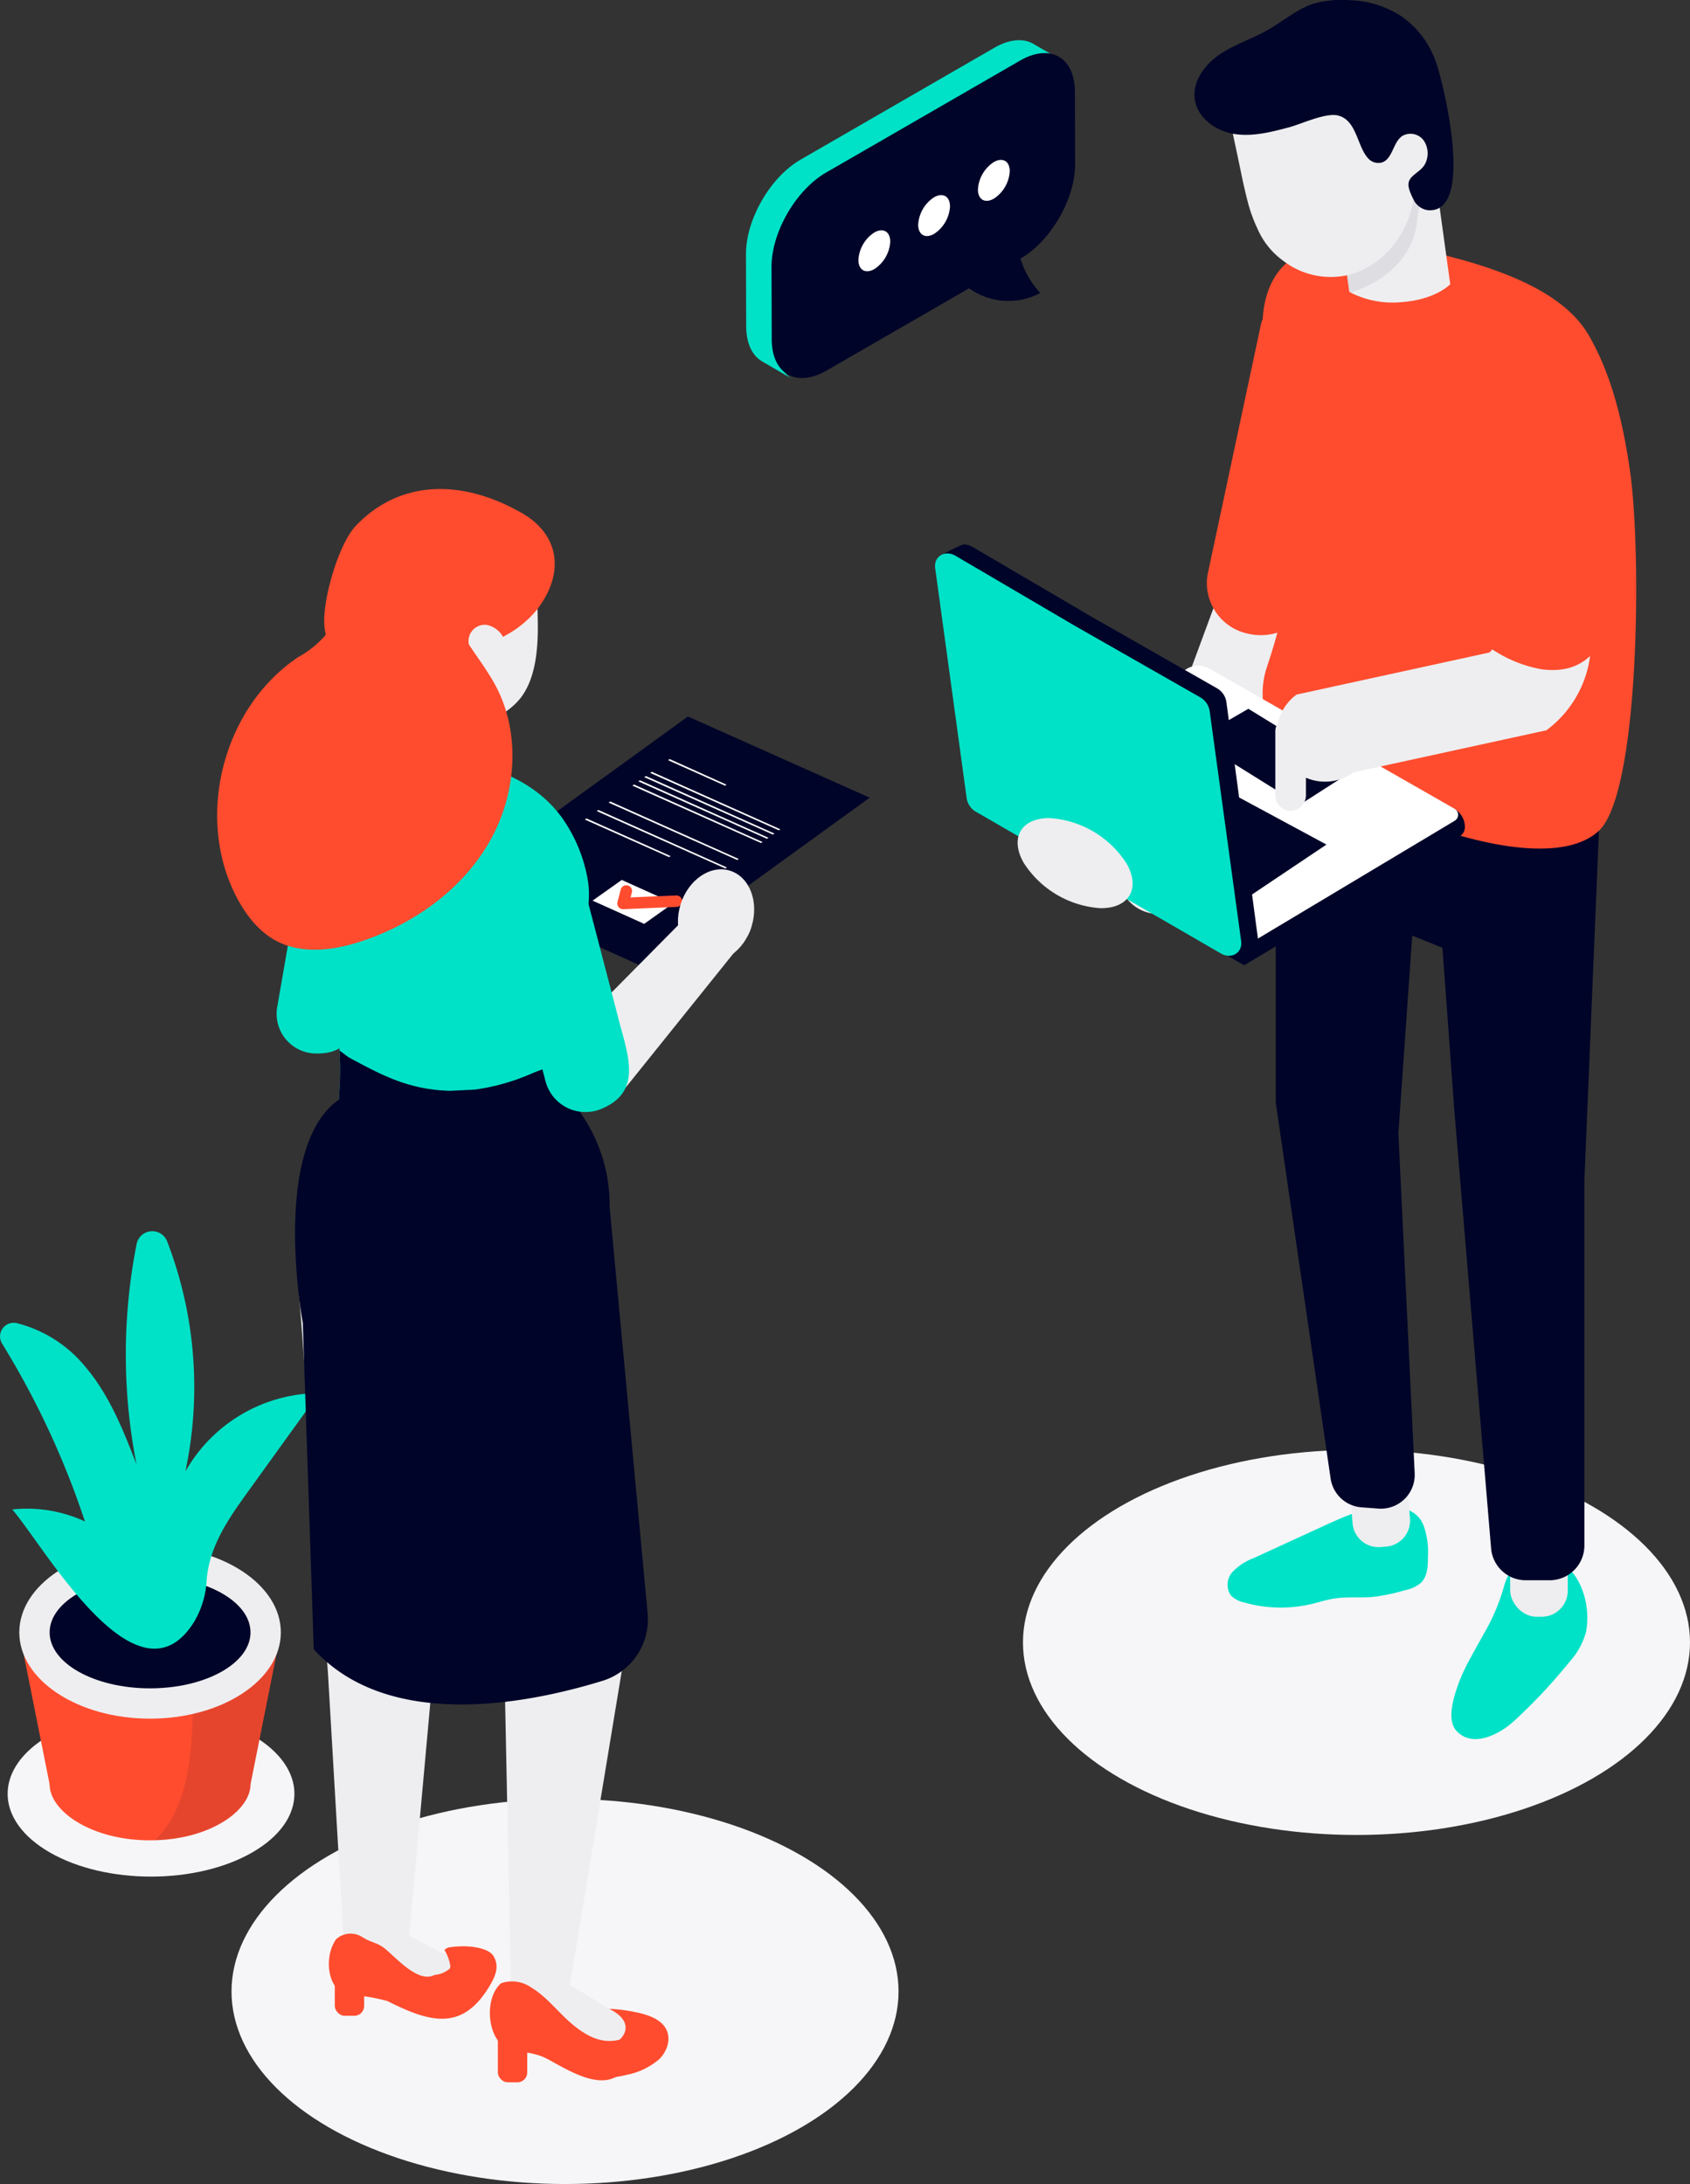 <svg xmlns="http://www.w3.org/2000/svg" width="283.756" height="366.73" viewBox="0 0 283.756 366.73">
  <rect x="0" y="0" width="283.756" height="366.73" fill="#333333" stroke="none"/>
  <defs>
    <style>
      .cls-1 {
        fill: #f6f6f8;
      }

      .cls-2 {
        fill: #ff4c2e;
      }

      .cls-12, .cls-3 {
        opacity: 0.1;
      }

      .cls-10, .cls-11, .cls-12, .cls-3 {
        mix-blend-mode: multiply;
        isolation: isolate;
      }

      .cls-12, .cls-4 {
        fill: #000428;
      }

      .cls-5 {
        fill: #eeeef0;
      }

      .cls-6 {
        fill: #00e2c7;
      }

      .cls-7 {
        fill: #fff;
      }

      .cls-8 {
        fill: #3772ce;
      }

      .cls-9 {
        fill: #ff8358;
      }

      .cls-11 {
        opacity: 0.71;
      }
    </style>
  </defs>
  <g id="Groupe_14298" data-name="Groupe 14298" transform="translate(-1215.417 436)">
    <g id="Groupe_13650" data-name="Groupe 13650">
      <path id="Tracé_21378" data-name="Tracé 21378" class="cls-1" d="M1257.8-144.621c-9.4-5.428-24.648-5.428-34.05,0s-9.4,14.23,0,19.659,24.647,5.429,34.05,0S1267.2-139.192,1257.8-144.621Z"/>
      <g id="Groupe_13649" data-name="Groupe 13649">
        <g id="Groupe_13576" data-name="Groupe 13576">
          <g id="Groupe_13575" data-name="Groupe 13575">
            <g id="Groupe_13574" data-name="Groupe 13574">
              <g id="Groupe_13573" data-name="Groupe 13573">
                <g id="Groupe_13572" data-name="Groupe 13572">
                  <g id="Groupe_13571" data-name="Groupe 13571">
                    <g id="Groupe_13570" data-name="Groupe 13570">
                      <g id="Groupe_13569" data-name="Groupe 13569">
                        <g id="Groupe_13568" data-name="Groupe 13568">
                          <g id="Groupe_13567" data-name="Groupe 13567">
                            <g id="Groupe_13566" data-name="Groupe 13566">
                              <g id="Groupe_13565" data-name="Groupe 13565">
                                <g id="Groupe_13564" data-name="Groupe 13564">
                                  <g id="Groupe_13563" data-name="Groupe 13563">
                                    <path id="Tracé_21379" data-name="Tracé 21379" class="cls-2" d="M1262.569-161.895l-5.091,25.519H1223.75l-5.091-25.519Z"/>
                                  </g>
                                </g>
                              </g>
                            </g>
                          </g>
                        </g>
                      </g>
                    </g>
                  </g>
                </g>
              </g>
            </g>
          </g>
        </g>
        <g id="Groupe_13590" data-name="Groupe 13590">
          <g id="Groupe_13589" data-name="Groupe 13589">
            <g id="Groupe_13588" data-name="Groupe 13588">
              <g id="Groupe_13587" data-name="Groupe 13587">
                <g id="Groupe_13586" data-name="Groupe 13586">
                  <g id="Groupe_13585" data-name="Groupe 13585">
                    <g id="Groupe_13584" data-name="Groupe 13584">
                      <g id="Groupe_13583" data-name="Groupe 13583">
                        <g id="Groupe_13582" data-name="Groupe 13582">
                          <g id="Groupe_13581" data-name="Groupe 13581">
                            <g id="Groupe_13580" data-name="Groupe 13580">
                              <g id="Groupe_13579" data-name="Groupe 13579">
                                <g id="Groupe_13578" data-name="Groupe 13578">
                                  <g id="Groupe_13577" data-name="Groupe 13577">
                                    <path id="Tracé_21380" data-name="Tracé 21380" class="cls-2" d="M1257.478-136.376c0,4.315-6.535,9.114-16.03,9.381-.274.006-.554.013-.834.013-9.941,0-16.864-4.952-16.864-9.394s6.923-9.4,16.864-9.4a26.935,26.935,0,0,1,7.019.9C1253.666-143.255,1257.478-139.672,1257.478-136.376Z"/>
                                  </g>
                                </g>
                              </g>
                            </g>
                          </g>
                        </g>
                      </g>
                    </g>
                  </g>
                </g>
              </g>
            </g>
          </g>
        </g>
        <g id="Groupe_13604" data-name="Groupe 13604" class="cls-3">
          <g id="Groupe_13603" data-name="Groupe 13603">
            <g id="Groupe_13602" data-name="Groupe 13602">
              <g id="Groupe_13601" data-name="Groupe 13601">
                <g id="Groupe_13600" data-name="Groupe 13600">
                  <g id="Groupe_13599" data-name="Groupe 13599">
                    <g id="Groupe_13598" data-name="Groupe 13598">
                      <g id="Groupe_13597" data-name="Groupe 13597">
                        <g id="Groupe_13596" data-name="Groupe 13596">
                          <g id="Groupe_13595" data-name="Groupe 13595">
                            <g id="Groupe_13594" data-name="Groupe 13594">
                              <g id="Groupe_13593" data-name="Groupe 13593">
                                <g id="Groupe_13592" data-name="Groupe 13592">
                                  <g id="Groupe_13591" data-name="Groupe 13591">
                                    <path id="Tracé_21381" data-name="Tracé 21381" class="cls-4" d="M1262.569-161.9l-5.091,25.519c0,4.315-6.535,9.114-16.03,9.381a16.526,16.526,0,0,0,2.965-3.946,23.563,23.563,0,0,0,2.056-5.435,44.882,44.882,0,0,0,1.164-8.5c.083-1.457.134-2.914.172-4.359q.181-6.328.369-12.658Z"/>
                                  </g>
                                </g>
                              </g>
                            </g>
                          </g>
                        </g>
                      </g>
                    </g>
                  </g>
                </g>
              </g>
            </g>
          </g>
        </g>
        <g id="Groupe_13618" data-name="Groupe 13618">
          <g id="Groupe_13617" data-name="Groupe 13617">
            <g id="Groupe_13616" data-name="Groupe 13616">
              <g id="Groupe_13615" data-name="Groupe 13615">
                <g id="Groupe_13614" data-name="Groupe 13614">
                  <g id="Groupe_13613" data-name="Groupe 13613">
                    <g id="Groupe_13612" data-name="Groupe 13612">
                      <g id="Groupe_13611" data-name="Groupe 13611">
                        <g id="Groupe_13610" data-name="Groupe 13610">
                          <g id="Groupe_13609" data-name="Groupe 13609">
                            <g id="Groupe_13608" data-name="Groupe 13608">
                              <g id="Groupe_13607" data-name="Groupe 13607">
                                <g id="Groupe_13606" data-name="Groupe 13606">
                                  <g id="Groupe_13605" data-name="Groupe 13605">
                                    <ellipse id="Ellipse_630" data-name="Ellipse 630" class="cls-5" cx="21.956" cy="14.487" rx="21.956" ry="14.487" transform="translate(1218.658 -176.384)"/>
                                  </g>
                                </g>
                              </g>
                            </g>
                          </g>
                        </g>
                      </g>
                    </g>
                  </g>
                </g>
              </g>
            </g>
          </g>
        </g>
        <g id="Groupe_13632" data-name="Groupe 13632">
          <g id="Groupe_13631" data-name="Groupe 13631">
            <g id="Groupe_13630" data-name="Groupe 13630">
              <g id="Groupe_13629" data-name="Groupe 13629">
                <g id="Groupe_13628" data-name="Groupe 13628">
                  <g id="Groupe_13627" data-name="Groupe 13627">
                    <g id="Groupe_13626" data-name="Groupe 13626">
                      <g id="Groupe_13625" data-name="Groupe 13625">
                        <g id="Groupe_13624" data-name="Groupe 13624">
                          <g id="Groupe_13623" data-name="Groupe 13623">
                            <g id="Groupe_13622" data-name="Groupe 13622">
                              <g id="Groupe_13621" data-name="Groupe 13621">
                                <g id="Groupe_13620" data-name="Groupe 13620">
                                  <g id="Groupe_13619" data-name="Groupe 13619">
                                    <ellipse id="Ellipse_631" data-name="Ellipse 631" class="cls-4" cx="16.864" cy="9.396" rx="16.864" ry="9.396" transform="translate(1223.75 -171.293)"/>
                                  </g>
                                </g>
                              </g>
                            </g>
                          </g>
                        </g>
                      </g>
                    </g>
                  </g>
                </g>
              </g>
            </g>
          </g>
        </g>
        <g id="Groupe_13648" data-name="Groupe 13648">
          <g id="Groupe_13647" data-name="Groupe 13647">
            <g id="Groupe_13646" data-name="Groupe 13646">
              <g id="Groupe_13645" data-name="Groupe 13645">
                <g id="Groupe_13644" data-name="Groupe 13644">
                  <g id="Groupe_13643" data-name="Groupe 13643">
                    <g id="Groupe_13642" data-name="Groupe 13642">
                      <g id="Groupe_13641" data-name="Groupe 13641">
                        <g id="Groupe_13640" data-name="Groupe 13640">
                          <g id="Groupe_13639" data-name="Groupe 13639">
                            <g id="Groupe_13638" data-name="Groupe 13638">
                              <g id="Groupe_13637" data-name="Groupe 13637">
                                <g id="Groupe_13636" data-name="Groupe 13636">
                                  <g id="Groupe_13635" data-name="Groupe 13635">
                                    <g id="Groupe_13634" data-name="Groupe 13634">
                                      <g id="Groupe_13633" data-name="Groupe 13633">
                                        <path id="Tracé_21382" data-name="Tracé 21382" class="cls-6" d="M1246.542-188.914a68.048,68.048,0,0,0-3.047-38.607,2.68,2.68,0,0,0-5.138.409,95.693,95.693,0,0,0-.014,37.038c-2.232-5.823-4.6-11.736-8.648-16.484a21.727,21.727,0,0,0-11.463-7.267,2.293,2.293,0,0,0-2.464,3.441,142.076,142.076,0,0,1,13.91,29.861,23.022,23.022,0,0,0-12.2-2.014c5.447,6.3,20.956,33.99,30.472,18.966a15.161,15.161,0,0,0,2.161-7.039c.432-5.835,3.777-10.521,7.05-15.064l11.816-16.4A25.926,25.926,0,0,0,1246.542-188.914Z"/>
                                      </g>
                                    </g>
                                  </g>
                                </g>
                              </g>
                            </g>
                          </g>
                        </g>
                      </g>
                    </g>
                  </g>
                </g>
              </g>
            </g>
          </g>
        </g>
      </g>
    </g>
    <g id="Groupe_13659" data-name="Groupe 13659">
      <g id="Groupe_13658" data-name="Groupe 13658">
        <g id="Groupe_13657" data-name="Groupe 13657">
          <g id="Groupe_13656" data-name="Groupe 13656">
            <g id="Groupe_13655" data-name="Groupe 13655">
              <g id="Groupe_13654" data-name="Groupe 13654">
                <g id="Groupe_13653" data-name="Groupe 13653">
                  <g id="Groupe_13652" data-name="Groupe 13652">
                    <g id="Groupe_13651" data-name="Groupe 13651">
                      <ellipse id="Ellipse_632" data-name="Ellipse 632" class="cls-1" cx="55.998" cy="32.332" rx="55.998" ry="32.332" transform="translate(1254.29 -133.934)"/>
                    </g>
                  </g>
                </g>
              </g>
            </g>
          </g>
        </g>
      </g>
    </g>
    <g id="Groupe_13668" data-name="Groupe 13668">
      <g id="Groupe_13667" data-name="Groupe 13667">
        <g id="Groupe_13666" data-name="Groupe 13666">
          <g id="Groupe_13665" data-name="Groupe 13665">
            <g id="Groupe_13664" data-name="Groupe 13664">
              <g id="Groupe_13663" data-name="Groupe 13663">
                <g id="Groupe_13662" data-name="Groupe 13662">
                  <g id="Groupe_13661" data-name="Groupe 13661">
                    <g id="Groupe_13660" data-name="Groupe 13660">
                      <ellipse id="Ellipse_633" data-name="Ellipse 633" class="cls-1" cx="55.998" cy="32.332" rx="55.998" ry="32.332" transform="translate(1387.177 -192.545)"/>
                    </g>
                  </g>
                </g>
              </g>
            </g>
          </g>
        </g>
      </g>
    </g>
    <g id="Groupe_14034" data-name="Groupe 14034">
      <g id="Groupe_13670" data-name="Groupe 13670">
        <path id="Tracé_21383" data-name="Tracé 21383" class="cls-4" d="M1322.684-273.991l38.754-28.066-30.509-13.631-38.678,28.01Z"/>
        <g id="Groupe_13669" data-name="Groupe 13669">
          <path id="Tracé_21384" data-name="Tracé 21384" class="cls-7" d="M1337.4-304.243l-9.535-4.294-.288.179,9.579,4.29Z"/>
          <path id="Tracé_21385" data-name="Tracé 21385" class="cls-7" d="M1346.44-296.749l-21.571-9.652-.288.179,21.615,9.648Z"/>
          <path id="Tracé_21386" data-name="Tracé 21386" class="cls-7" d="M1345.442-296.037l-21.571-9.652-.288.179,21.615,9.648Z"/>
          <path id="Tracé_21387" data-name="Tracé 21387" class="cls-7" d="M1344.444-295.325l-21.57-9.652-.288.179,21.615,9.648Z"/>
          <path id="Tracé_21388" data-name="Tracé 21388" class="cls-7" d="M1343.447-294.613l-21.571-9.652-.288.179,21.615,9.648Z"/>
          <path id="Tracé_21389" data-name="Tracé 21389" class="cls-7" d="M1339.456-291.764l-21.57-9.652-.288.179,21.615,9.648Z"/>
          <path id="Tracé_21390" data-name="Tracé 21390" class="cls-7" d="M1337.461-290.339l-21.571-9.652-.288.179,21.615,9.648Z"/>
          <path id="Tracé_21391" data-name="Tracé 21391" class="cls-7" d="M1328.011-292.249l-14.115-6.318-.288.179,14.16,6.314Z"/>
        </g>
        <path id="Tracé_21392" data-name="Tracé 21392" class="cls-7" d="M1323.58-280.869l4.881-3.476-8.648-3.9-4.9,3.478Z"/>
        <path id="Tracé_21393" data-name="Tracé 21393" class="cls-2" d="M1320.029-283.332a.968.968,0,0,1-.751-.359.961.961,0,0,1-.182-.849l.546-2.091a.968.968,0,0,1,1.177-.69.965.965,0,0,1,.689,1.178l-.216.829,7.668-.324a.97.97,0,0,1,1,.923.964.964,0,0,1-.923,1l-8.971.378Z"/>
      </g>
      <g id="Groupe_13686" data-name="Groupe 13686">
        <g id="Groupe_13685" data-name="Groupe 13685">
          <g id="Groupe_13684" data-name="Groupe 13684">
            <g id="Groupe_13683" data-name="Groupe 13683">
              <g id="Groupe_13682" data-name="Groupe 13682">
                <g id="Groupe_13681" data-name="Groupe 13681">
                  <g id="Groupe_13680" data-name="Groupe 13680">
                    <g id="Groupe_13679" data-name="Groupe 13679">
                      <g id="Groupe_13678" data-name="Groupe 13678">
                        <g id="Groupe_13677" data-name="Groupe 13677">
                          <g id="Groupe_13676" data-name="Groupe 13676">
                            <g id="Groupe_13675" data-name="Groupe 13675">
                              <g id="Groupe_13674" data-name="Groupe 13674">
                                <g id="Groupe_13673" data-name="Groupe 13673">
                                  <g id="Groupe_13672" data-name="Groupe 13672">
                                    <g id="Groupe_13671" data-name="Groupe 13671">
                                      <path id="Tracé_21394" data-name="Tracé 21394" class="cls-6" d="M1267.992-259.123l-.1-.006a6.664,6.664,0,0,1-5.916-7.852l5.87-33.839a6.957,6.957,0,0,1,8.051-5.662,6.95,6.95,0,0,1,5.666,8.04L1279.25-285.1l-2.275,13.142h0C1275.778-265.717,1275.875-258.65,1267.992-259.123Z"/>
                                    </g>
                                  </g>
                                </g>
                              </g>
                            </g>
                          </g>
                        </g>
                      </g>
                    </g>
                  </g>
                </g>
              </g>
            </g>
          </g>
        </g>
      </g>
      <g id="Groupe_13700" data-name="Groupe 13700">
        <g id="Groupe_13699" data-name="Groupe 13699">
          <g id="Groupe_13698" data-name="Groupe 13698">
            <g id="Groupe_13697" data-name="Groupe 13697">
              <g id="Groupe_13696" data-name="Groupe 13696">
                <g id="Groupe_13695" data-name="Groupe 13695">
                  <g id="Groupe_13694" data-name="Groupe 13694">
                    <g id="Groupe_13693" data-name="Groupe 13693">
                      <g id="Groupe_13692" data-name="Groupe 13692">
                        <g id="Groupe_13691" data-name="Groupe 13691">
                          <g id="Groupe_13690" data-name="Groupe 13690">
                            <g id="Groupe_13689" data-name="Groupe 13689">
                              <g id="Groupe_13688" data-name="Groupe 13688">
                                <g id="Groupe_13687" data-name="Groupe 13687">
                                  <path id="Tracé_21395" data-name="Tracé 21395" class="cls-5" d="M1270.483-155.054l-4.866-63.874,1.255-14.454,29.858,4.506,17.28-7.716,6.019,79.886s-8.484,51.331-8.559,51.9a38.519,38.519,0,0,0-.651,7.756c-4.251.222-6.982-1.117-10.163-3.517a8.091,8.091,0,0,1,.488-2.808c.011.085.028.125.036-.074l-.99-48.641-9.095-55.784-1.338,24.385-1.628,28.311-4.165,46.053c-3.173-.031-7.625-.108-10.794-.27-.126-.067-.254-.131-.38-.2a6.346,6.346,0,0,1,.3-.835Z"/>
                                </g>
                              </g>
                            </g>
                          </g>
                        </g>
                      </g>
                    </g>
                  </g>
                </g>
              </g>
            </g>
          </g>
        </g>
      </g>
      <g id="Groupe_13758" data-name="Groupe 13758">
        <g id="Groupe_13714" data-name="Groupe 13714">
          <g id="Groupe_13713" data-name="Groupe 13713">
            <g id="Groupe_13712" data-name="Groupe 13712">
              <g id="Groupe_13711" data-name="Groupe 13711">
                <g id="Groupe_13710" data-name="Groupe 13710">
                  <g id="Groupe_13709" data-name="Groupe 13709">
                    <g id="Groupe_13708" data-name="Groupe 13708">
                      <g id="Groupe_13707" data-name="Groupe 13707">
                        <g id="Groupe_13706" data-name="Groupe 13706">
                          <g id="Groupe_13705" data-name="Groupe 13705">
                            <g id="Groupe_13704" data-name="Groupe 13704">
                              <g id="Groupe_13703" data-name="Groupe 13703">
                                <g id="Groupe_13702" data-name="Groupe 13702">
                                  <g id="Groupe_13701" data-name="Groupe 13701">
                                    <path id="Tracé_21396" data-name="Tracé 21396" class="cls-2" d="M1310.444-91.83c4.23,2.992,3.82,5.794,10.166,4.23a11.776,11.776,0,0,0,5.494-2.631c1.426-1.4,2.068-3.6,1.041-5.256-.905-1.462-2.8-2.15-4.6-2.553a28.289,28.289,0,0,0-9.109-.526,7.769,7.769,0,0,0-4.092,1.342C1307.092-95.406,1308.545-93.172,1310.444-91.83Z"/>
                                  </g>
                                </g>
                              </g>
                            </g>
                          </g>
                        </g>
                      </g>
                    </g>
                  </g>
                </g>
              </g>
            </g>
          </g>
        </g>
        <g id="Groupe_13729" data-name="Groupe 13729">
          <g id="Groupe_13728" data-name="Groupe 13728">
            <g id="Groupe_13727" data-name="Groupe 13727">
              <g id="Groupe_13726" data-name="Groupe 13726">
                <g id="Groupe_13725" data-name="Groupe 13725">
                  <g id="Groupe_13724" data-name="Groupe 13724">
                    <g id="Groupe_13723" data-name="Groupe 13723">
                      <g id="Groupe_13722" data-name="Groupe 13722">
                        <g id="Groupe_13721" data-name="Groupe 13721">
                          <g id="Groupe_13720" data-name="Groupe 13720">
                            <g id="Groupe_13719" data-name="Groupe 13719">
                              <g id="Groupe_13718" data-name="Groupe 13718">
                                <g id="Groupe_13717" data-name="Groupe 13717">
                                  <g id="Groupe_13716" data-name="Groupe 13716">
                                    <g id="Groupe_13715" data-name="Groupe 13715">
                                      <path id="Tracé_21397" data-name="Tracé 21397" class="cls-5" d="M1308.4-103.626a11.151,11.151,0,0,1,2.858,2.053c3.186,2.654,6.423,5.369,8.667,8.855-.663,1.962-2.812,3.387-5.165,4.091a35.191,35.191,0,0,1-4.024-1.423,21.938,21.938,0,0,1-8.884-7.366c-.268-.387-.527-.91-.261-1.3l3.543-3.43c3.55-3.435,8.8,1.469,12.377,3.336,1.353.706,2.89,1.687,2.942,3.213.048,1.426-1.267,2.513-2.557,3.124a12.219,12.219,0,0,1-4.033,1.118Z"/>
                                    </g>
                                  </g>
                                </g>
                              </g>
                            </g>
                          </g>
                        </g>
                      </g>
                    </g>
                  </g>
                </g>
              </g>
            </g>
          </g>
        </g>
        <g id="Groupe_13743" data-name="Groupe 13743">
          <g id="Groupe_13742" data-name="Groupe 13742">
            <g id="Groupe_13741" data-name="Groupe 13741">
              <g id="Groupe_13740" data-name="Groupe 13740">
                <g id="Groupe_13739" data-name="Groupe 13739">
                  <g id="Groupe_13738" data-name="Groupe 13738">
                    <g id="Groupe_13737" data-name="Groupe 13737">
                      <g id="Groupe_13736" data-name="Groupe 13736">
                        <g id="Groupe_13735" data-name="Groupe 13735">
                          <g id="Groupe_13734" data-name="Groupe 13734">
                            <g id="Groupe_13733" data-name="Groupe 13733">
                              <g id="Groupe_13732" data-name="Groupe 13732">
                                <g id="Groupe_13731" data-name="Groupe 13731">
                                  <g id="Groupe_13730" data-name="Groupe 13730">
                                    <rect id="Rectangle_1489" data-name="Rectangle 1489" class="cls-2" width="4.931" height="11.821" rx="1.645" transform="translate(1299.009 -98.17)"/>
                                  </g>
                                </g>
                              </g>
                            </g>
                          </g>
                        </g>
                      </g>
                    </g>
                  </g>
                </g>
              </g>
            </g>
          </g>
        </g>
        <g id="Groupe_13757" data-name="Groupe 13757">
          <g id="Groupe_13756" data-name="Groupe 13756">
            <g id="Groupe_13755" data-name="Groupe 13755">
              <g id="Groupe_13754" data-name="Groupe 13754">
                <g id="Groupe_13753" data-name="Groupe 13753">
                  <g id="Groupe_13752" data-name="Groupe 13752">
                    <g id="Groupe_13751" data-name="Groupe 13751">
                      <g id="Groupe_13750" data-name="Groupe 13750">
                        <g id="Groupe_13749" data-name="Groupe 13749">
                          <g id="Groupe_13748" data-name="Groupe 13748">
                            <g id="Groupe_13747" data-name="Groupe 13747">
                              <g id="Groupe_13746" data-name="Groupe 13746">
                                <g id="Groupe_13745" data-name="Groupe 13745">
                                  <g id="Groupe_13744" data-name="Groupe 13744">
                                    <path id="Tracé_21398" data-name="Tracé 21398" class="cls-2" d="M1299.535-102.975a5.628,5.628,0,0,1,5.14.745c2.486,1.5,4.328,3.954,6.5,5.842,2.992,2.6,6.006,4.057,9.666,2.384,1.205.732,2.049,1.574,2.012,2.547-.054,1.416-2.592,3.231-3.71,4-3.517,2.42-9.171-1.464-12.031-2.918-2.253-1.147-4.642-.934-6.788-1.889C1297.435-93.55,1296.518-100.26,1299.535-102.975Z"/>
                                  </g>
                                </g>
                              </g>
                            </g>
                          </g>
                        </g>
                      </g>
                    </g>
                  </g>
                </g>
              </g>
            </g>
          </g>
        </g>
      </g>
      <g id="Groupe_13787" data-name="Groupe 13787">
        <g id="Groupe_13772" data-name="Groupe 13772">
          <g id="Groupe_13771" data-name="Groupe 13771">
            <g id="Groupe_13770" data-name="Groupe 13770">
              <g id="Groupe_13769" data-name="Groupe 13769">
                <g id="Groupe_13768" data-name="Groupe 13768">
                  <g id="Groupe_13767" data-name="Groupe 13767">
                    <g id="Groupe_13766" data-name="Groupe 13766">
                      <g id="Groupe_13765" data-name="Groupe 13765">
                        <g id="Groupe_13764" data-name="Groupe 13764">
                          <g id="Groupe_13763" data-name="Groupe 13763">
                            <g id="Groupe_13762" data-name="Groupe 13762">
                              <g id="Groupe_13761" data-name="Groupe 13761">
                                <g id="Groupe_13760" data-name="Groupe 13760">
                                  <g id="Groupe_13759" data-name="Groupe 13759">
                                    <path id="Tracé_21399" data-name="Tracé 21399" class="cls-5" d="M1292.6-100a6.408,6.408,0,0,0,1.295-3.733,3.976,3.976,0,0,0-2.177-3.423,10.625,10.625,0,0,0-1.609-.774c-3.037-1.184-7.007-4.238-10.67-4.248a3.242,3.242,0,0,0-1.059-.425l.189.485a6.277,6.277,0,0,0-4.392,3.041l-.172.256c2.99,1.653,5.283,1.023,7.953,3.234C1285.31-102.809,1288.682-97.688,1292.6-100Z"/>
                                  </g>
                                </g>
                              </g>
                            </g>
                          </g>
                        </g>
                      </g>
                    </g>
                  </g>
                </g>
              </g>
            </g>
          </g>
        </g>
        <g id="Groupe_13786" data-name="Groupe 13786">
          <g id="Groupe_13785" data-name="Groupe 13785">
            <g id="Groupe_13784" data-name="Groupe 13784">
              <g id="Groupe_13783" data-name="Groupe 13783">
                <g id="Groupe_13782" data-name="Groupe 13782">
                  <g id="Groupe_13781" data-name="Groupe 13781">
                    <g id="Groupe_13780" data-name="Groupe 13780">
                      <g id="Groupe_13779" data-name="Groupe 13779">
                        <g id="Groupe_13778" data-name="Groupe 13778">
                          <g id="Groupe_13777" data-name="Groupe 13777">
                            <g id="Groupe_13776" data-name="Groupe 13776">
                              <g id="Groupe_13775" data-name="Groupe 13775">
                                <g id="Groupe_13774" data-name="Groupe 13774">
                                  <g id="Groupe_13773" data-name="Groupe 13773">
                                    <path id="Tracé_21400" data-name="Tracé 21400" class="cls-2" d="M1298.362-107.409c-.762-1.448-3.518-1.764-5.029-1.778a16.157,16.157,0,0,0-2.42.165,1.622,1.622,0,0,0-.881.452,2.557,2.557,0,0,1,.186.325,6.864,6.864,0,0,1,.8,2.3.613.613,0,0,1-.267.655,4.488,4.488,0,0,1-2.361.907c-2.54,1.344-5.838-2.21-7.979-4.108-1.561-1.38-2.291-1.137-3.981-2.133-.091-.054-.178-.117-.271-.166a3.628,3.628,0,0,0-4.326.427,7.66,7.66,0,0,0-.573,1.046c-1.407,3.106-.508,8.383,3.389,8.324a29.611,29.611,0,0,1,5.829,1.007c6.958,3.5,12.416,5.161,17-2.305C1298.687-104.249,1299.227-105.765,1298.362-107.409Z"/>
                                  </g>
                                </g>
                              </g>
                            </g>
                          </g>
                        </g>
                      </g>
                    </g>
                  </g>
                </g>
              </g>
            </g>
          </g>
        </g>
      </g>
      <g id="Groupe_13801" data-name="Groupe 13801">
        <g id="Groupe_13800" data-name="Groupe 13800">
          <g id="Groupe_13799" data-name="Groupe 13799">
            <g id="Groupe_13798" data-name="Groupe 13798">
              <g id="Groupe_13797" data-name="Groupe 13797">
                <g id="Groupe_13796" data-name="Groupe 13796">
                  <g id="Groupe_13795" data-name="Groupe 13795">
                    <g id="Groupe_13794" data-name="Groupe 13794">
                      <g id="Groupe_13793" data-name="Groupe 13793">
                        <g id="Groupe_13792" data-name="Groupe 13792">
                          <g id="Groupe_13791" data-name="Groupe 13791">
                            <g id="Groupe_13790" data-name="Groupe 13790">
                              <g id="Groupe_13789" data-name="Groupe 13789">
                                <g id="Groupe_13788" data-name="Groupe 13788">
                                  <path id="Tracé_21401" data-name="Tracé 21401" class="cls-6" d="M1272.482-258.608a46.6,46.6,0,0,1-.116,6.371,2.958,2.958,0,0,0,1.346,2.761,38.969,38.969,0,0,0,5.686,2.959c5.7,2.391,12.23,3.737,18.311,2.391.243-.058.475-.116.719-.174,3.493-.894,11.093-2.959,11.778-7.288a2.163,2.163,0,0,0,.058-.533c-.012-.406-.035-.824-.058-1.242v-19.424c1.891-5.628,5.361-9.643,3.632-16.791a25.437,25.437,0,0,0-4.05-9.1c-3.2-4.41-7.821-7.137-13.715-8.854-1.869-.534-3.714-.975-5.385-1.323a33.2,33.2,0,0,0-10.814-.406c-3.8.488-7.427,1.775-9.689,4.3a8.8,8.8,0,0,0-.813,1.021c-4.5,6.754-2.111,16.2-.475,23.532C1270.51-273.194,1272.2-265.953,1272.482-258.608Z"/>
                                </g>
                              </g>
                            </g>
                          </g>
                        </g>
                      </g>
                    </g>
                  </g>
                </g>
              </g>
            </g>
          </g>
        </g>
      </g>
      <g id="Groupe_13815" data-name="Groupe 13815">
        <g id="Groupe_13814" data-name="Groupe 13814">
          <g id="Groupe_13813" data-name="Groupe 13813">
            <g id="Groupe_13812" data-name="Groupe 13812">
              <g id="Groupe_13811" data-name="Groupe 13811">
                <g id="Groupe_13810" data-name="Groupe 13810">
                  <g id="Groupe_13809" data-name="Groupe 13809">
                    <g id="Groupe_13808" data-name="Groupe 13808">
                      <g id="Groupe_13807" data-name="Groupe 13807">
                        <g id="Groupe_13806" data-name="Groupe 13806">
                          <g id="Groupe_13805" data-name="Groupe 13805">
                            <g id="Groupe_13804" data-name="Groupe 13804">
                              <g id="Groupe_13803" data-name="Groupe 13803">
                                <g id="Groupe_13802" data-name="Groupe 13802">
                                  <path id="Tracé_21402" data-name="Tracé 21402" class="cls-8" d="M1297.273-324.479c-.022,0-.045.024-.067.049a1.514,1.514,0,0,1-.023-.322A.4.4,0,0,0,1297.273-324.479Z"/>
                                </g>
                              </g>
                            </g>
                          </g>
                        </g>
                      </g>
                    </g>
                  </g>
                </g>
              </g>
            </g>
          </g>
        </g>
      </g>
      <g id="Groupe_13829" data-name="Groupe 13829">
        <g id="Groupe_13828" data-name="Groupe 13828">
          <g id="Groupe_13827" data-name="Groupe 13827">
            <g id="Groupe_13826" data-name="Groupe 13826">
              <g id="Groupe_13825" data-name="Groupe 13825">
                <g id="Groupe_13824" data-name="Groupe 13824">
                  <g id="Groupe_13823" data-name="Groupe 13823">
                    <g id="Groupe_13822" data-name="Groupe 13822">
                      <g id="Groupe_13821" data-name="Groupe 13821">
                        <g id="Groupe_13820" data-name="Groupe 13820">
                          <g id="Groupe_13819" data-name="Groupe 13819">
                            <g id="Groupe_13818" data-name="Groupe 13818">
                              <g id="Groupe_13817" data-name="Groupe 13817">
                                <g id="Groupe_13816" data-name="Groupe 13816">
                                  <path id="Tracé_21403" data-name="Tracé 21403" class="cls-9" d="M1280.7-307.051h13.565l1.673-9.984,1.255-7.528h-13.565Z"/>
                                </g>
                              </g>
                            </g>
                          </g>
                        </g>
                      </g>
                    </g>
                  </g>
                </g>
              </g>
            </g>
          </g>
        </g>
      </g>
      <g id="Groupe_13843" data-name="Groupe 13843" class="cls-10">
        <g id="Groupe_13842" data-name="Groupe 13842">
          <g id="Groupe_13841" data-name="Groupe 13841">
            <g id="Groupe_13840" data-name="Groupe 13840">
              <g id="Groupe_13839" data-name="Groupe 13839">
                <g id="Groupe_13838" data-name="Groupe 13838">
                  <g id="Groupe_13837" data-name="Groupe 13837">
                    <g id="Groupe_13836" data-name="Groupe 13836">
                      <g id="Groupe_13835" data-name="Groupe 13835">
                        <g id="Groupe_13834" data-name="Groupe 13834">
                          <g id="Groupe_13833" data-name="Groupe 13833">
                            <g id="Groupe_13832" data-name="Groupe 13832">
                              <g id="Groupe_13831" data-name="Groupe 13831">
                                <g id="Groupe_13830" data-name="Groupe 13830">
                                  <path id="Tracé_21404" data-name="Tracé 21404" class="cls-9" d="M1287.1-317.281l6.734,10.23h.429l1.673-9.984Z"/>
                                </g>
                              </g>
                            </g>
                          </g>
                        </g>
                      </g>
                    </g>
                  </g>
                </g>
              </g>
            </g>
          </g>
        </g>
      </g>
      <g id="Groupe_13858" data-name="Groupe 13858">
        <g id="Groupe_13857" data-name="Groupe 13857">
          <g id="Groupe_13856" data-name="Groupe 13856">
            <g id="Groupe_13855" data-name="Groupe 13855">
              <g id="Groupe_13854" data-name="Groupe 13854">
                <g id="Groupe_13853" data-name="Groupe 13853">
                  <g id="Groupe_13852" data-name="Groupe 13852">
                    <g id="Groupe_13851" data-name="Groupe 13851">
                      <g id="Groupe_13850" data-name="Groupe 13850">
                        <g id="Groupe_13849" data-name="Groupe 13849">
                          <g id="Groupe_13848" data-name="Groupe 13848">
                            <g id="Groupe_13847" data-name="Groupe 13847">
                              <g id="Groupe_13846" data-name="Groupe 13846">
                                <g id="Groupe_13845" data-name="Groupe 13845">
                                  <g id="Groupe_13844" data-name="Groupe 13844">
                                    <path id="Tracé_21405" data-name="Tracé 21405" class="cls-9" d="M1295.788-325.055a1.107,1.107,0,0,1-.84.069c-.029-.072-.014-.151-.056-.22Z"/>
                                  </g>
                                </g>
                              </g>
                            </g>
                          </g>
                        </g>
                      </g>
                    </g>
                  </g>
                </g>
              </g>
            </g>
          </g>
        </g>
      </g>
      <g id="Groupe_13872" data-name="Groupe 13872">
        <g id="Groupe_13871" data-name="Groupe 13871">
          <g id="Groupe_13870" data-name="Groupe 13870">
            <g id="Groupe_13869" data-name="Groupe 13869">
              <g id="Groupe_13868" data-name="Groupe 13868">
                <g id="Groupe_13867" data-name="Groupe 13867">
                  <g id="Groupe_13866" data-name="Groupe 13866">
                    <g id="Groupe_13865" data-name="Groupe 13865">
                      <g id="Groupe_13864" data-name="Groupe 13864">
                        <g id="Groupe_13863" data-name="Groupe 13863">
                          <g id="Groupe_13862" data-name="Groupe 13862">
                            <g id="Groupe_13861" data-name="Groupe 13861">
                              <g id="Groupe_13860" data-name="Groupe 13860">
                                <g id="Groupe_13859" data-name="Groupe 13859">
                                  <path id="Tracé_21406" data-name="Tracé 21406" class="cls-9" d="M1300.424-314.15c.158.01.316.042.474.063l-1.243-1.19C1299.919-314.908,1300.172-314.529,1300.424-314.15Z"/>
                                </g>
                              </g>
                            </g>
                          </g>
                        </g>
                      </g>
                    </g>
                  </g>
                </g>
              </g>
            </g>
          </g>
        </g>
      </g>
      <g id="Groupe_13886" data-name="Groupe 13886">
        <g id="Groupe_13885" data-name="Groupe 13885">
          <g id="Groupe_13884" data-name="Groupe 13884">
            <g id="Groupe_13883" data-name="Groupe 13883">
              <g id="Groupe_13882" data-name="Groupe 13882">
                <g id="Groupe_13881" data-name="Groupe 13881">
                  <g id="Groupe_13880" data-name="Groupe 13880">
                    <g id="Groupe_13879" data-name="Groupe 13879">
                      <g id="Groupe_13878" data-name="Groupe 13878">
                        <g id="Groupe_13877" data-name="Groupe 13877">
                          <g id="Groupe_13876" data-name="Groupe 13876">
                            <g id="Groupe_13875" data-name="Groupe 13875">
                              <g id="Groupe_13874" data-name="Groupe 13874">
                                <g id="Groupe_13873" data-name="Groupe 13873">
                                  <path id="Tracé_21407" data-name="Tracé 21407" class="cls-9" d="M1280.1-305.056c2.123,3.11,9.211,1.995,15.978-2.467-1.877-.546-3.721-.986-5.394-1.329a33.5,33.5,0,0,0-10.809-.408A4.671,4.671,0,0,0,1280.1-305.056Z"/>
                                </g>
                              </g>
                            </g>
                          </g>
                        </g>
                      </g>
                    </g>
                  </g>
                </g>
              </g>
            </g>
          </g>
        </g>
      </g>
      <g id="Groupe_13958" data-name="Groupe 13958">
        <g id="Groupe_13900" data-name="Groupe 13900">
          <g id="Groupe_13899" data-name="Groupe 13899">
            <g id="Groupe_13898" data-name="Groupe 13898">
              <g id="Groupe_13897" data-name="Groupe 13897">
                <g id="Groupe_13896" data-name="Groupe 13896">
                  <g id="Groupe_13895" data-name="Groupe 13895">
                    <g id="Groupe_13894" data-name="Groupe 13894">
                      <g id="Groupe_13893" data-name="Groupe 13893">
                        <g id="Groupe_13892" data-name="Groupe 13892">
                          <g id="Groupe_13891" data-name="Groupe 13891">
                            <g id="Groupe_13890" data-name="Groupe 13890">
                              <g id="Groupe_13889" data-name="Groupe 13889">
                                <g id="Groupe_13888" data-name="Groupe 13888">
                                  <g id="Groupe_13887" data-name="Groupe 13887">
                                    <path id="Tracé_21408" data-name="Tracé 21408" class="cls-8" d="M1297.235-325.291c-.02,0-.04.023-.06.047a1.652,1.652,0,0,1-.019-.306A.394.394,0,0,0,1297.235-325.291Z"/>
                                  </g>
                                </g>
                              </g>
                            </g>
                          </g>
                        </g>
                      </g>
                    </g>
                  </g>
                </g>
              </g>
            </g>
          </g>
        </g>
        <g id="Groupe_13914" data-name="Groupe 13914">
          <g id="Groupe_13913" data-name="Groupe 13913">
            <g id="Groupe_13912" data-name="Groupe 13912">
              <g id="Groupe_13911" data-name="Groupe 13911">
                <g id="Groupe_13910" data-name="Groupe 13910">
                  <g id="Groupe_13909" data-name="Groupe 13909">
                    <g id="Groupe_13908" data-name="Groupe 13908">
                      <g id="Groupe_13907" data-name="Groupe 13907">
                        <g id="Groupe_13906" data-name="Groupe 13906">
                          <g id="Groupe_13905" data-name="Groupe 13905">
                            <g id="Groupe_13904" data-name="Groupe 13904">
                              <g id="Groupe_13903" data-name="Groupe 13903">
                                <g id="Groupe_13902" data-name="Groupe 13902">
                                  <g id="Groupe_13901" data-name="Groupe 13901">
                                    <path id="Tracé_21409" data-name="Tracé 21409" class="cls-5" d="M1305.7-329.247c-.125,3.806-.73,7.562-2.794,10.354a11.775,11.775,0,0,1-9.427,4.448,9.823,9.823,0,0,1-5.609-1.334c-3.212-2.076-4.713-6.549-5.526-10.774a38.15,38.15,0,0,1-.6-4.868,19.513,19.513,0,0,1,.5-5.51,15.757,15.757,0,0,1,6.423-9.045,21.973,21.973,0,0,1,9.76-3.336,7.31,7.31,0,0,1,4.9.643,4.505,4.505,0,0,1,1.981,2.965,3.724,3.724,0,0,1,.041,1.359c.1,3.46.209,6.895.313,10.354C1305.7-332.434,1305.747-330.853,1305.7-329.247Z"/>
                                  </g>
                                </g>
                              </g>
                            </g>
                          </g>
                        </g>
                      </g>
                    </g>
                  </g>
                </g>
              </g>
            </g>
          </g>
        </g>
        <g id="Groupe_13929" data-name="Groupe 13929">
          <g id="Groupe_13928" data-name="Groupe 13928">
            <g id="Groupe_13927" data-name="Groupe 13927">
              <g id="Groupe_13926" data-name="Groupe 13926">
                <g id="Groupe_13925" data-name="Groupe 13925">
                  <g id="Groupe_13924" data-name="Groupe 13924">
                    <g id="Groupe_13923" data-name="Groupe 13923">
                      <g id="Groupe_13922" data-name="Groupe 13922">
                        <g id="Groupe_13921" data-name="Groupe 13921">
                          <g id="Groupe_13920" data-name="Groupe 13920">
                            <g id="Groupe_13919" data-name="Groupe 13919">
                              <g id="Groupe_13918" data-name="Groupe 13918">
                                <g id="Groupe_13917" data-name="Groupe 13917">
                                  <g id="Groupe_13916" data-name="Groupe 13916">
                                    <g id="Groupe_13915" data-name="Groupe 13915">
                                      <path id="Tracé_21410" data-name="Tracé 21410" class="cls-9" d="M1296.351-328.334a.935.935,0,0,1-.762.067c-.026-.07-.012-.148-.05-.215Z"/>
                                    </g>
                                  </g>
                                </g>
                              </g>
                            </g>
                          </g>
                        </g>
                      </g>
                    </g>
                  </g>
                </g>
              </g>
            </g>
          </g>
        </g>
        <g id="Groupe_13943" data-name="Groupe 13943">
          <g id="Groupe_13942" data-name="Groupe 13942">
            <g id="Groupe_13941" data-name="Groupe 13941">
              <g id="Groupe_13940" data-name="Groupe 13940">
                <g id="Groupe_13939" data-name="Groupe 13939">
                  <g id="Groupe_13938" data-name="Groupe 13938">
                    <g id="Groupe_13937" data-name="Groupe 13937">
                      <g id="Groupe_13936" data-name="Groupe 13936">
                        <g id="Groupe_13935" data-name="Groupe 13935">
                          <g id="Groupe_13934" data-name="Groupe 13934">
                            <g id="Groupe_13933" data-name="Groupe 13933">
                              <g id="Groupe_13932" data-name="Groupe 13932">
                                <g id="Groupe_13931" data-name="Groupe 13931">
                                  <g id="Groupe_13930" data-name="Groupe 13930">
                                    <path id="Tracé_21411" data-name="Tracé 21411" class="cls-2" d="M1303.162-349.777c-10.064-5.831-20.595-5.721-28,2.069-2.906,3.055-5.654,12.5-5.274,16.859.37,4.252,3.6,7.521,6.877,9.913,4.144,3.025,9.379,5.341,14.1,4.308a6.444,6.444,0,0,0,1.279.077,11.338,11.338,0,0,0,2.339-2.584,5.725,5.725,0,0,1,2.015-1.913c.449-2.337.4-4.973,1.862-6.714a9.087,9.087,0,0,1,2.336-1.761,17.346,17.346,0,0,0,5-4.256C1310.606-340.359,1308.832-346.49,1303.162-349.777Z"/>
                                  </g>
                                </g>
                              </g>
                            </g>
                          </g>
                        </g>
                      </g>
                    </g>
                  </g>
                </g>
              </g>
            </g>
          </g>
        </g>
        <g id="Groupe_13957" data-name="Groupe 13957">
          <g id="Groupe_13956" data-name="Groupe 13956">
            <g id="Groupe_13955" data-name="Groupe 13955">
              <g id="Groupe_13954" data-name="Groupe 13954">
                <g id="Groupe_13953" data-name="Groupe 13953">
                  <g id="Groupe_13952" data-name="Groupe 13952">
                    <g id="Groupe_13951" data-name="Groupe 13951">
                      <g id="Groupe_13950" data-name="Groupe 13950">
                        <g id="Groupe_13949" data-name="Groupe 13949">
                          <g id="Groupe_13948" data-name="Groupe 13948">
                            <g id="Groupe_13947" data-name="Groupe 13947">
                              <g id="Groupe_13946" data-name="Groupe 13946">
                                <g id="Groupe_13945" data-name="Groupe 13945">
                                  <g id="Groupe_13944" data-name="Groupe 13944">
                                    <path id="Tracé_21412" data-name="Tracé 21412" class="cls-5" d="M1294.083-328.385a6.49,6.49,0,0,0,1.151,3.56,6.525,6.525,0,0,0,1.467,1.818,2.483,2.483,0,0,0,2.114.552c2.269-.6,2.056-4.2,1.352-5.967a4.076,4.076,0,0,0-3.03-2.646A2.731,2.731,0,0,0,1294.083-328.385Z"/>
                                  </g>
                                </g>
                              </g>
                            </g>
                          </g>
                        </g>
                      </g>
                    </g>
                  </g>
                </g>
              </g>
            </g>
          </g>
        </g>
      </g>
      <g id="Groupe_13959" data-name="Groupe 13959">
        <path id="Tracé_21413" data-name="Tracé 21413" class="cls-4" d="M1324.155-165.116l-6.378-68.211a26.943,26.943,0,0,0-4.233-14.824l-2.714-4.253c-.012-.323-.026-.654-.044-.994v-5.3l-.912.635a16.632,16.632,0,0,1-3.61,1.707c-.528.2-1.053.4-1.565.616a36.007,36.007,0,0,1-9.541,2.7l-4.182.207c-6.954-.206-11.323-2.553-17.053-5.648l-1.489-1.114.048,1.025a46.312,46.312,0,0,1-.119,6.294,3.47,3.47,0,0,0,.035.859c-11.64,8-6.141,37.558-6.141,37.558l1.84,54.794c12.591,13.807,36,9.147,48.49,5.3A10.806,10.806,0,0,0,1324.155-165.116Z"/>
      </g>
      <g id="Groupe_13973" data-name="Groupe 13973">
        <g id="Groupe_13972" data-name="Groupe 13972">
          <g id="Groupe_13971" data-name="Groupe 13971">
            <g id="Groupe_13970" data-name="Groupe 13970">
              <g id="Groupe_13969" data-name="Groupe 13969">
                <g id="Groupe_13968" data-name="Groupe 13968">
                  <g id="Groupe_13967" data-name="Groupe 13967">
                    <g id="Groupe_13966" data-name="Groupe 13966">
                      <g id="Groupe_13965" data-name="Groupe 13965">
                        <g id="Groupe_13964" data-name="Groupe 13964">
                          <g id="Groupe_13963" data-name="Groupe 13963">
                            <g id="Groupe_13962" data-name="Groupe 13962">
                              <g id="Groupe_13961" data-name="Groupe 13961">
                                <g id="Groupe_13960" data-name="Groupe 13960">
                                  <path id="Tracé_21414" data-name="Tracé 21414" class="cls-2" d="M1276.424-343.483c-2.594.9-.416,3.875-.9,6.578s-4.013,5.634-5.682,7.814a16.878,16.878,0,0,1-4.331,3.416c-12.563,8.369-17.344,26.59-10.51,40.048,1.576,3.1,3.781,6.032,6.866,7.645,4.464,2.335,9.926,1.523,14.691-.114,8.669-2.976,16.588-8.7,21.106-16.672s5.246-18.272.849-26.314c-2.9-5.314-8-10.06-7.7-16.109q.411,1.122.823,2.242Z"/>
                                </g>
                              </g>
                            </g>
                          </g>
                        </g>
                      </g>
                    </g>
                  </g>
                </g>
              </g>
            </g>
          </g>
        </g>
      </g>
      <g id="Groupe_14019" data-name="Groupe 14019">
        <g id="Groupe_13988" data-name="Groupe 13988">
          <g id="Groupe_13987" data-name="Groupe 13987">
            <g id="Groupe_13986" data-name="Groupe 13986">
              <g id="Groupe_13985" data-name="Groupe 13985">
                <g id="Groupe_13984" data-name="Groupe 13984">
                  <g id="Groupe_13983" data-name="Groupe 13983">
                    <g id="Groupe_13982" data-name="Groupe 13982">
                      <g id="Groupe_13981" data-name="Groupe 13981">
                        <g id="Groupe_13980" data-name="Groupe 13980">
                          <g id="Groupe_13979" data-name="Groupe 13979">
                            <g id="Groupe_13978" data-name="Groupe 13978">
                              <g id="Groupe_13977" data-name="Groupe 13977">
                                <g id="Groupe_13976" data-name="Groupe 13976">
                                  <g id="Groupe_13975" data-name="Groupe 13975">
                                    <g id="Groupe_13974" data-name="Groupe 13974">
                                      <path id="Tracé_21415" data-name="Tracé 21415" class="cls-5" d="M1310.213-253.736a35.308,35.308,0,0,1-.863-3.973c.507-1.894.956-3.6.923-3.731l22.719-22.955a4.812,4.812,0,0,1,3.185-1.886,4.93,4.93,0,0,1,.694-.049,4.787,4.787,0,0,1,2.887.967,4.839,4.839,0,0,1,.968,6.767l-21.482,26.739-.053.064A5.23,5.23,0,0,1,1310.213-253.736Z"/>
                                    </g>
                                  </g>
                                </g>
                              </g>
                            </g>
                          </g>
                        </g>
                      </g>
                    </g>
                  </g>
                </g>
              </g>
            </g>
          </g>
        </g>
        <g id="Groupe_14003" data-name="Groupe 14003">
          <g id="Groupe_14002" data-name="Groupe 14002">
            <g id="Groupe_14001" data-name="Groupe 14001">
              <g id="Groupe_14000" data-name="Groupe 14000">
                <g id="Groupe_13999" data-name="Groupe 13999">
                  <g id="Groupe_13998" data-name="Groupe 13998">
                    <g id="Groupe_13997" data-name="Groupe 13997">
                      <g id="Groupe_13996" data-name="Groupe 13996">
                        <g id="Groupe_13995" data-name="Groupe 13995">
                          <g id="Groupe_13994" data-name="Groupe 13994">
                            <g id="Groupe_13993" data-name="Groupe 13993">
                              <g id="Groupe_13992" data-name="Groupe 13992">
                                <g id="Groupe_13991" data-name="Groupe 13991">
                                  <g id="Groupe_13990" data-name="Groupe 13990">
                                    <g id="Groupe_13989" data-name="Groupe 13989">
                                      <path id="Tracé_21416" data-name="Tracé 21416" class="cls-5" d="M1341.607-280.434c-1.286,4.156-5,6.7-8.29,5.68s-4.918-5.213-3.632-9.369,5-6.7,8.29-5.68S1342.893-284.589,1341.607-280.434Z"/>
                                    </g>
                                  </g>
                                </g>
                              </g>
                            </g>
                          </g>
                        </g>
                      </g>
                    </g>
                  </g>
                </g>
              </g>
            </g>
          </g>
        </g>
        <g id="Groupe_14018" data-name="Groupe 14018">
          <g id="Groupe_14017" data-name="Groupe 14017">
            <g id="Groupe_14016" data-name="Groupe 14016">
              <g id="Groupe_14015" data-name="Groupe 14015">
                <g id="Groupe_14014" data-name="Groupe 14014">
                  <g id="Groupe_14013" data-name="Groupe 14013">
                    <g id="Groupe_14012" data-name="Groupe 14012">
                      <g id="Groupe_14011" data-name="Groupe 14011">
                        <g id="Groupe_14010" data-name="Groupe 14010">
                          <g id="Groupe_14009" data-name="Groupe 14009">
                            <g id="Groupe_14008" data-name="Groupe 14008">
                              <g id="Groupe_14007" data-name="Groupe 14007">
                                <g id="Groupe_14006" data-name="Groupe 14006">
                                  <g id="Groupe_14005" data-name="Groupe 14005">
                                    <g id="Groupe_14004" data-name="Groupe 14004">
                                      <path id="Tracé_21417" data-name="Tracé 21417" class="cls-6" d="M1316.08-249.684l-.1.037a6.939,6.939,0,0,1-8.992-4.889l-9.021-34.581a7.24,7.24,0,0,1,5.192-8.831,7.236,7.236,0,0,1,8.836,5.175l3.558,13.633,3.507,13.428h0C1320.618-259.283,1323.756-252.631,1316.08-249.684Z"/>
                                    </g>
                                  </g>
                                </g>
                              </g>
                            </g>
                          </g>
                        </g>
                      </g>
                    </g>
                  </g>
                </g>
              </g>
            </g>
          </g>
        </g>
      </g>
      <g id="Groupe_14033" data-name="Groupe 14033">
        <g id="Groupe_14032" data-name="Groupe 14032">
          <g id="Groupe_14031" data-name="Groupe 14031">
            <g id="Groupe_14030" data-name="Groupe 14030">
              <g id="Groupe_14029" data-name="Groupe 14029">
                <g id="Groupe_14028" data-name="Groupe 14028">
                  <g id="Groupe_14027" data-name="Groupe 14027">
                    <g id="Groupe_14026" data-name="Groupe 14026">
                      <g id="Groupe_14025" data-name="Groupe 14025">
                        <g id="Groupe_14024" data-name="Groupe 14024">
                          <g id="Groupe_14023" data-name="Groupe 14023">
                            <g id="Groupe_14022" data-name="Groupe 14022">
                              <g id="Groupe_14021" data-name="Groupe 14021">
                                <g id="Groupe_14020" data-name="Groupe 14020">
                                  <rect id="Rectangle_1490" data-name="Rectangle 1490" class="cls-2" width="4.931" height="11.821" rx="1.645" transform="translate(1271.628 -109.342)"/>
                                </g>
                              </g>
                            </g>
                          </g>
                        </g>
                      </g>
                    </g>
                  </g>
                </g>
              </g>
            </g>
          </g>
        </g>
      </g>
    </g>
    <g id="Groupe_14265" data-name="Groupe 14265">
      <g id="Groupe_14045" data-name="Groupe 14045">
        <g id="Groupe_14044" data-name="Groupe 14044">
          <g id="Groupe_14043" data-name="Groupe 14043">
            <g id="Groupe_14042" data-name="Groupe 14042">
              <g id="Groupe_14041" data-name="Groupe 14041">
                <g id="Groupe_14040" data-name="Groupe 14040">
                  <g id="Groupe_14039" data-name="Groupe 14039">
                    <g id="Groupe_14038" data-name="Groupe 14038">
                      <g id="Groupe_14037" data-name="Groupe 14037">
                        <g id="Groupe_14036" data-name="Groupe 14036">
                          <g id="Groupe_14035" data-name="Groupe 14035">
                            <path id="Tracé_21418" data-name="Tracé 21418" class="cls-5" d="M1409.941-282.521a6.787,6.787,0,0,0,6.365-4.437l17.129-46.425a6.781,6.781,0,0,0-4.015-8.712,6.782,6.782,0,0,0-8.712,4.015l-17.13,46.425a6.783,6.783,0,0,0,4.015,8.712A6.77,6.77,0,0,0,1409.941-282.521Z"/>
                          </g>
                        </g>
                      </g>
                    </g>
                  </g>
                </g>
              </g>
            </g>
          </g>
        </g>
      </g>
      <g id="Groupe_14055" data-name="Groupe 14055">
        <g id="Groupe_14054" data-name="Groupe 14054">
          <g id="Groupe_14053" data-name="Groupe 14053">
            <g id="Groupe_14052" data-name="Groupe 14052">
              <g id="Groupe_14051" data-name="Groupe 14051">
                <g id="Groupe_14050" data-name="Groupe 14050">
                  <g id="Groupe_14049" data-name="Groupe 14049">
                    <g id="Groupe_14048" data-name="Groupe 14048">
                      <g id="Groupe_14047" data-name="Groupe 14047">
                        <g id="Groupe_14046" data-name="Groupe 14046">
                          <path id="Tracé_21419" data-name="Tracé 21419" class="cls-2" d="M1418.164-339.477l9.022-42.3.1-.3a9.228,9.228,0,0,1,9.757-4.843,9.018,9.018,0,0,1,5.962,3.708,8.273,8.273,0,0,1,1.386,6.3l-9.022,42.281-.094.288a9.1,9.1,0,0,1-8.2,4.994,9.393,9.393,0,0,1-1.505-.125,2.466,2.466,0,0,1-.34-.067A8.687,8.687,0,0,1,1418.164-339.477Z"/>
                        </g>
                      </g>
                    </g>
                  </g>
                </g>
              </g>
            </g>
          </g>
        </g>
      </g>
      <g id="Groupe_14065" data-name="Groupe 14065">
        <g id="Groupe_14064" data-name="Groupe 14064">
          <g id="Groupe_14063" data-name="Groupe 14063">
            <g id="Groupe_14062" data-name="Groupe 14062">
              <g id="Groupe_14061" data-name="Groupe 14061">
                <g id="Groupe_14060" data-name="Groupe 14060">
                  <g id="Groupe_14059" data-name="Groupe 14059">
                    <g id="Groupe_14058" data-name="Groupe 14058">
                      <g id="Groupe_14057" data-name="Groupe 14057">
                        <g id="Groupe_14056" data-name="Groupe 14056">
                          <path id="Tracé_21420" data-name="Tracé 21420" class="cls-6" d="M1450.492-182.751a4.544,4.544,0,0,1,3.977,2.981,13.332,13.332,0,0,1,.7,5.2c0,1.541-.066,3.261-1.164,4.342a5.861,5.861,0,0,1-2.673,1.242,31.567,31.567,0,0,1-5.484,1.14c-2.111.182-4.251-.064-6.345.255-1.334.2-2.623.632-3.937.941a22.427,22.427,0,0,1-11.321-.292,4.244,4.244,0,0,1-2.2-1.211,3.2,3.2,0,0,1,.313-3.894,9.355,9.355,0,0,1,3.5-2.3l11.576-5.315c3.785-1.738,7.7-3.508,11.866-3.6,1.331-.031,3.084.572,2.964,1.9Z"/>
                        </g>
                      </g>
                    </g>
                  </g>
                </g>
              </g>
            </g>
          </g>
        </g>
      </g>
      <g id="Groupe_14075" data-name="Groupe 14075">
        <g id="Groupe_14074" data-name="Groupe 14074">
          <g id="Groupe_14073" data-name="Groupe 14073">
            <g id="Groupe_14072" data-name="Groupe 14072">
              <g id="Groupe_14071" data-name="Groupe 14071">
                <g id="Groupe_14070" data-name="Groupe 14070">
                  <g id="Groupe_14069" data-name="Groupe 14069">
                    <g id="Groupe_14068" data-name="Groupe 14068">
                      <g id="Groupe_14067" data-name="Groupe 14067">
                        <g id="Groupe_14066" data-name="Groupe 14066">
                          <path id="Rectangle_1491" data-name="Rectangle 1491" class="cls-5" d="M4.365,0H5.3A4.364,4.364,0,0,1,9.663,4.364v8.386A4.365,4.365,0,0,1,5.3,17.115H4.365A4.365,4.365,0,0,1,0,12.75V4.365A4.365,4.365,0,0,1,4.365,0Z" transform="matrix(-0.997, 0.081, -0.081, -0.997, 1452.507, -176.654)"/>
                        </g>
                      </g>
                    </g>
                  </g>
                </g>
              </g>
            </g>
          </g>
        </g>
      </g>
      <g id="Groupe_14085" data-name="Groupe 14085">
        <g id="Groupe_14084" data-name="Groupe 14084">
          <g id="Groupe_14083" data-name="Groupe 14083">
            <g id="Groupe_14082" data-name="Groupe 14082">
              <g id="Groupe_14081" data-name="Groupe 14081">
                <g id="Groupe_14080" data-name="Groupe 14080">
                  <g id="Groupe_14079" data-name="Groupe 14079">
                    <g id="Groupe_14078" data-name="Groupe 14078">
                      <g id="Groupe_14077" data-name="Groupe 14077">
                        <g id="Groupe_14076" data-name="Groupe 14076">
                          <path id="Tracé_21421" data-name="Tracé 21421" class="cls-6" d="M1464.581-161.707c-.732,1.337-1.491,2.658-2.2,3.987a32.3,32.3,0,0,0-1.98,4.16c-.779,2.139-2.246,6.3-.4,8.245,2.777,2.925,7.307.42,9.563-1.645a90.076,90.076,0,0,0,9.338-9.946,12.186,12.186,0,0,0,2.812-5.072c1.157-5.872-2.283-14.2-9.494-12.249-2.633.712-3.755,2.559-4.379,4.955A33.6,33.6,0,0,1,1464.581-161.707Z"/>
                        </g>
                      </g>
                    </g>
                  </g>
                </g>
              </g>
            </g>
          </g>
        </g>
      </g>
      <g id="Groupe_14095" data-name="Groupe 14095">
        <g id="Groupe_14094" data-name="Groupe 14094">
          <g id="Groupe_14093" data-name="Groupe 14093">
            <g id="Groupe_14092" data-name="Groupe 14092">
              <g id="Groupe_14091" data-name="Groupe 14091">
                <g id="Groupe_14090" data-name="Groupe 14090">
                  <g id="Groupe_14089" data-name="Groupe 14089">
                    <g id="Groupe_14088" data-name="Groupe 14088">
                      <g id="Groupe_14087" data-name="Groupe 14087">
                        <g id="Groupe_14086" data-name="Groupe 14086">
                          <rect id="Rectangle_1492" data-name="Rectangle 1492" class="cls-5" width="9.663" height="17.115" rx="4.365" transform="translate(1478.65 -164.526) rotate(-180)"/>
                        </g>
                      </g>
                    </g>
                  </g>
                </g>
              </g>
            </g>
          </g>
        </g>
      </g>
      <g id="Groupe_14105" data-name="Groupe 14105">
        <g id="Groupe_14104" data-name="Groupe 14104">
          <g id="Groupe_14103" data-name="Groupe 14103">
            <g id="Groupe_14102" data-name="Groupe 14102">
              <g id="Groupe_14101" data-name="Groupe 14101">
                <g id="Groupe_14100" data-name="Groupe 14100">
                  <g id="Groupe_14099" data-name="Groupe 14099">
                    <g id="Groupe_14098" data-name="Groupe 14098">
                      <g id="Groupe_14097" data-name="Groupe 14097">
                        <g id="Groupe_14096" data-name="Groupe 14096">
                          <path id="Tracé_21422" data-name="Tracé 21422" class="cls-4" d="M1450.209-327.5l24.4,8.457,9.747,11.134-2.915,70.167v61.256a5.835,5.835,0,0,1-5.835,5.835h-4.013a5.836,5.836,0,0,1-5.815-5.347l-6.143-73.139-2.029-27.712-5.07-2.056-2.325,33.213,2.736,57.07a5.679,5.679,0,0,1-6.09,5.936l-2.827-.208a5.679,5.679,0,0,1-5.2-4.844l-9.209-63.1v-65.754Z"/>
                        </g>
                      </g>
                    </g>
                  </g>
                </g>
              </g>
            </g>
          </g>
        </g>
      </g>
      <g id="Groupe_14115" data-name="Groupe 14115">
        <g id="Groupe_14114" data-name="Groupe 14114">
          <g id="Groupe_14113" data-name="Groupe 14113">
            <g id="Groupe_14112" data-name="Groupe 14112">
              <g id="Groupe_14111" data-name="Groupe 14111">
                <g id="Groupe_14110" data-name="Groupe 14110">
                  <g id="Groupe_14109" data-name="Groupe 14109">
                    <g id="Groupe_14108" data-name="Groupe 14108">
                      <g id="Groupe_14107" data-name="Groupe 14107">
                        <g id="Groupe_14106" data-name="Groupe 14106">
                          <path id="Tracé_21423" data-name="Tracé 21423" class="cls-2" d="M1483.838-296.465c-3.742,3.448-10.785,3.516-18.089,2.046a69.329,69.329,0,0,1-20.677-7.789h0c-.627-.382-5.156-2.5-9.849-4.83a13.976,13.976,0,0,1-7.1-16.929c4.546-13.526,6.729-28.66,2.424-41.529a74.966,74.966,0,0,1-2.341-8.228,6.423,6.423,0,0,1-.135-1.334v-1.235l-.045,1.673c-1.639-8.581-.812-18.389,10.224-20.252a29.927,29.927,0,0,1,6.225-.562,22.275,22.275,0,0,1,3.991.271c18.428,3.358,29.48,8.118,33.736,15.512,3.564,6.193,5.585,13.623,6.9,22.747C1491.051-343.315,1490.746-302.819,1483.838-296.465Z"/>
                        </g>
                      </g>
                    </g>
                  </g>
                </g>
              </g>
            </g>
          </g>
        </g>
      </g>
      <g id="Groupe_14129" data-name="Groupe 14129">
        <g id="Groupe_14128" data-name="Groupe 14128">
          <g id="Groupe_14127" data-name="Groupe 14127">
            <g id="Groupe_14126" data-name="Groupe 14126">
              <g id="Groupe_14125" data-name="Groupe 14125">
                <g id="Groupe_14124" data-name="Groupe 14124">
                  <g id="Groupe_14123" data-name="Groupe 14123">
                    <g id="Groupe_14122" data-name="Groupe 14122">
                      <g id="Groupe_14121" data-name="Groupe 14121">
                        <g id="Groupe_14120" data-name="Groupe 14120">
                          <g id="Groupe_14119" data-name="Groupe 14119">
                            <g id="Groupe_14118" data-name="Groupe 14118">
                              <g id="Groupe_14117" data-name="Groupe 14117">
                                <g id="Groupe_14116" data-name="Groupe 14116">
                                  <path id="Tracé_21424" data-name="Tracé 21424" class="cls-5" d="M1458.916-388.27c-1.7,1.6-4.687,2.767-8.227,3.008a15.541,15.541,0,0,1-8.443-1.58c-.1-.049-.185-.1-.285-.161l-1.494-10.868-1.357-9.857,16.963-1.153Z"/>
                                </g>
                              </g>
                            </g>
                          </g>
                        </g>
                      </g>
                    </g>
                  </g>
                </g>
              </g>
            </g>
          </g>
        </g>
      </g>
      <g id="Groupe_14143" data-name="Groupe 14143" class="cls-11">
        <g id="Groupe_14142" data-name="Groupe 14142">
          <g id="Groupe_14141" data-name="Groupe 14141">
            <g id="Groupe_14140" data-name="Groupe 14140">
              <g id="Groupe_14139" data-name="Groupe 14139">
                <g id="Groupe_14138" data-name="Groupe 14138">
                  <g id="Groupe_14137" data-name="Groupe 14137">
                    <g id="Groupe_14136" data-name="Groupe 14136">
                      <g id="Groupe_14135" data-name="Groupe 14135">
                        <g id="Groupe_14134" data-name="Groupe 14134">
                          <g id="Groupe_14133" data-name="Groupe 14133">
                            <g id="Groupe_14132" data-name="Groupe 14132">
                              <g id="Groupe_14131" data-name="Groupe 14131">
                                <g id="Groupe_14130" data-name="Groupe 14130">
                                  <path id="Tracé_21425" data-name="Tracé 21425" class="cls-12" d="M1455.405-405.776l-1.354,1.894-.784,5.639c-.629,4.485-4,8.465-8.911,10.522l-2.11.879c-.1-.049-.185-.1-.285-.161l-1.494-10.868c2.1-2.432,4.652-4.69,7.049-6.995l6.609-.755Z"/>
                                </g>
                              </g>
                            </g>
                          </g>
                        </g>
                      </g>
                    </g>
                  </g>
                </g>
              </g>
            </g>
          </g>
        </g>
      </g>
      <g id="Groupe_14157" data-name="Groupe 14157">
        <g id="Groupe_14156" data-name="Groupe 14156">
          <g id="Groupe_14155" data-name="Groupe 14155">
            <g id="Groupe_14154" data-name="Groupe 14154">
              <g id="Groupe_14153" data-name="Groupe 14153">
                <g id="Groupe_14152" data-name="Groupe 14152">
                  <g id="Groupe_14151" data-name="Groupe 14151">
                    <g id="Groupe_14150" data-name="Groupe 14150">
                      <g id="Groupe_14149" data-name="Groupe 14149">
                        <g id="Groupe_14148" data-name="Groupe 14148">
                          <g id="Groupe_14147" data-name="Groupe 14147">
                            <g id="Groupe_14146" data-name="Groupe 14146">
                              <g id="Groupe_14145" data-name="Groupe 14145">
                                <g id="Groupe_14144" data-name="Groupe 14144">
                                  <path id="Tracé_21426" data-name="Tracé 21426" class="cls-5" d="M1456.028-410.9c.144.8-.62,1.691-1.445,2.564-.273.3-.546.6-.784.921-.027.007-.055.014-.068.075a3.189,3.189,0,0,0-.491.7,1.647,1.647,0,0,0-.266.907,16.194,16.194,0,0,1-.211,3.212,16.594,16.594,0,0,1-4.349,8.8,17.125,17.125,0,0,1-1.588,1.411,12.944,12.944,0,0,1-3.682,2.081,10.442,10.442,0,0,1-1.568.45,13.055,13.055,0,0,1-10.693-2.426,12.978,12.978,0,0,1-4.338-5.406,25.775,25.775,0,0,1-1.48-3.948c-.423-1.575-.785-3.137-1.113-4.678-.5-2.454-1.024-4.9-1.542-7.323-.219-.989-.4-1.957-.621-2.946a3.248,3.248,0,0,1-.307-1.343,4.581,4.581,0,0,1,1.588-3.5,10.271,10.271,0,0,1,5.564-2.088,30.345,30.345,0,0,1,12.2.455,16.386,16.386,0,0,1,9.7,7.021C1451.513-414.349,1455.653-412.747,1456.028-410.9Z"/>
                                </g>
                              </g>
                            </g>
                          </g>
                        </g>
                      </g>
                    </g>
                  </g>
                </g>
              </g>
            </g>
          </g>
        </g>
      </g>
      <g id="Groupe_14171" data-name="Groupe 14171">
        <g id="Groupe_14170" data-name="Groupe 14170">
          <g id="Groupe_14169" data-name="Groupe 14169">
            <g id="Groupe_14168" data-name="Groupe 14168">
              <g id="Groupe_14167" data-name="Groupe 14167">
                <g id="Groupe_14166" data-name="Groupe 14166">
                  <g id="Groupe_14165" data-name="Groupe 14165">
                    <g id="Groupe_14164" data-name="Groupe 14164">
                      <g id="Groupe_14163" data-name="Groupe 14163">
                        <g id="Groupe_14162" data-name="Groupe 14162">
                          <g id="Groupe_14161" data-name="Groupe 14161">
                            <g id="Groupe_14160" data-name="Groupe 14160">
                              <g id="Groupe_14159" data-name="Groupe 14159">
                                <g id="Groupe_14158" data-name="Groupe 14158">
                                  <path id="Tracé_21427" data-name="Tracé 21427" class="cls-4" d="M1456.711-424.988a15.677,15.677,0,0,0-5.834-8.168,16.479,16.479,0,0,0-8.716-2.8,17.242,17.242,0,0,0-6.213.582c-2.806.912-5.089,2.938-7.652,4.4-2.635,1.5-5.591,2.415-8.1,4.117s-4.6,4.548-4.168,7.549c.444,3.093,3.482,5.289,6.566,5.794s6.215-.3,9.235-1.1c2.052-.545,6.128-2.489,8.228-1.992,3.2.762,3.22,5.31,5.14,7.261a2.268,2.268,0,0,0,2.249.626c1.823-.594,1.831-3.38,3.422-4.452a2.759,2.759,0,0,1,3.57.727,3.859,3.859,0,0,1,.328,3.813c-.563,1.3-2.169,1.833-2.7,2.893-.44.878.1,2.058.64,3.153a3.192,3.192,0,0,0,2.433,1.88C1463.108-400.021,1457.836-421.59,1456.711-424.988Z"/>
                                </g>
                              </g>
                            </g>
                          </g>
                        </g>
                      </g>
                    </g>
                  </g>
                </g>
              </g>
            </g>
          </g>
        </g>
      </g>
      <g id="Groupe_14223" data-name="Groupe 14223">
        <g id="Groupe_14222" data-name="Groupe 14222">
          <g id="Groupe_14180" data-name="Groupe 14180">
            <g id="Groupe_14179" data-name="Groupe 14179">
              <g id="Groupe_14178" data-name="Groupe 14178">
                <g id="Groupe_14177" data-name="Groupe 14177">
                  <g id="Groupe_14176" data-name="Groupe 14176">
                    <g id="Groupe_14175" data-name="Groupe 14175">
                      <g id="Groupe_14174" data-name="Groupe 14174">
                        <g id="Groupe_14173" data-name="Groupe 14173">
                          <g id="Groupe_14172" data-name="Groupe 14172">
                            <path id="Tracé_21428" data-name="Tracé 21428" class="cls-4" d="M1459.539-300.218l-41.263-22.514-38.759,23.2,44.8,25.617,36.188-21.665a1.8,1.8,0,0,0,.875-1.545h0A3.529,3.529,0,0,0,1459.539-300.218Z"/>
                          </g>
                        </g>
                      </g>
                    </g>
                  </g>
                </g>
              </g>
            </g>
          </g>
          <g id="Groupe_14189" data-name="Groupe 14189">
            <g id="Groupe_14188" data-name="Groupe 14188">
              <g id="Groupe_14187" data-name="Groupe 14187">
                <g id="Groupe_14186" data-name="Groupe 14186">
                  <g id="Groupe_14185" data-name="Groupe 14185">
                    <g id="Groupe_14184" data-name="Groupe 14184">
                      <g id="Groupe_14183" data-name="Groupe 14183">
                        <g id="Groupe_14182" data-name="Groupe 14182">
                          <g id="Groupe_14181" data-name="Groupe 14181">
                            <path id="Tracé_21429" data-name="Tracé 21429" class="cls-7" d="M1422.619-276l-44.8-25.617,36.874-22.076a3.758,3.758,0,0,1,3.793-.038l41.162,23.539a1.164,1.164,0,0,1,.02,2.01Z"/>
                          </g>
                        </g>
                      </g>
                    </g>
                  </g>
                </g>
              </g>
            </g>
          </g>
          <g id="Groupe_14198" data-name="Groupe 14198">
            <g id="Groupe_14197" data-name="Groupe 14197">
              <g id="Groupe_14196" data-name="Groupe 14196">
                <g id="Groupe_14195" data-name="Groupe 14195">
                  <g id="Groupe_14194" data-name="Groupe 14194">
                    <g id="Groupe_14193" data-name="Groupe 14193">
                      <g id="Groupe_14192" data-name="Groupe 14192">
                        <g id="Groupe_14191" data-name="Groupe 14191">
                          <g id="Groupe_14190" data-name="Groupe 14190">
                            <path id="Tracé_21430" data-name="Tracé 21430" class="cls-4" d="M1402.068-313.639l36.063,19.456-14.812,9.937-34.911-20.044Z"/>
                          </g>
                        </g>
                      </g>
                    </g>
                  </g>
                </g>
              </g>
            </g>
          </g>
          <g id="Groupe_14207" data-name="Groupe 14207">
            <g id="Groupe_14206" data-name="Groupe 14206">
              <g id="Groupe_14205" data-name="Groupe 14205">
                <g id="Groupe_14204" data-name="Groupe 14204">
                  <g id="Groupe_14203" data-name="Groupe 14203">
                    <g id="Groupe_14202" data-name="Groupe 14202">
                      <g id="Groupe_14201" data-name="Groupe 14201">
                        <g id="Groupe_14200" data-name="Groupe 14200">
                          <g id="Groupe_14199" data-name="Groupe 14199">
                            <path id="Tracé_21431" data-name="Tracé 21431" class="cls-4" d="M1442.256-306.388l-17.234-10.595-8.926,5.162,17.553,10.954Z"/>
                          </g>
                        </g>
                      </g>
                    </g>
                  </g>
                </g>
              </g>
            </g>
          </g>
          <g id="Groupe_14221" data-name="Groupe 14221">
            <g id="Groupe_14216" data-name="Groupe 14216">
              <g id="Groupe_14215" data-name="Groupe 14215">
                <g id="Groupe_14214" data-name="Groupe 14214">
                  <g id="Groupe_14213" data-name="Groupe 14213">
                    <g id="Groupe_14212" data-name="Groupe 14212">
                      <g id="Groupe_14211" data-name="Groupe 14211">
                        <g id="Groupe_14210" data-name="Groupe 14210">
                          <g id="Groupe_14209" data-name="Groupe 14209">
                            <g id="Groupe_14208" data-name="Groupe 14208">
                              <path id="Tracé_21432" data-name="Tracé 21432" class="cls-4" d="M1426.628-278.4l-5.3-39.744a3.2,3.2,0,0,0-1.546-2.266l-21.2-12.094-19.909-11.685a2.632,2.632,0,0,0-1.563-.372l-.026-.015-.045.023a34.686,34.686,0,0,0-3.938,2l2.247,1.177,5.186,37.9a3.2,3.2,0,0,0,1.546,2.265L1421.623-276C1423.416-274.949,1426.424-277.368,1426.628-278.4Z"/>
                            </g>
                          </g>
                        </g>
                      </g>
                    </g>
                  </g>
                </g>
              </g>
            </g>
            <g id="Groupe_14220" data-name="Groupe 14220">
              <g id="Groupe_14219" data-name="Groupe 14219">
                <g id="Groupe_14218" data-name="Groupe 14218">
                  <g id="Groupe_14217" data-name="Groupe 14217">
                    <path id="Tracé_21433" data-name="Tracé 21433" class="cls-6" d="M1375.866-342.667l19.909,11.685,21.2,12.094a3.2,3.2,0,0,1,1.546,2.265l5.288,38.647c.269,1.968-1.635,3.114-3.427,2.062l-41.111-23.779a3.2,3.2,0,0,1-1.546-2.265l-5.288-38.647C1372.17-342.573,1374.073-343.719,1375.866-342.667Z"/>
                  </g>
                </g>
              </g>
            </g>
          </g>
        </g>
      </g>
      <g id="Groupe_14234" data-name="Groupe 14234">
        <g id="Groupe_14233" data-name="Groupe 14233">
          <g id="Groupe_14232" data-name="Groupe 14232">
            <g id="Groupe_14231" data-name="Groupe 14231">
              <g id="Groupe_14230" data-name="Groupe 14230">
                <g id="Groupe_14229" data-name="Groupe 14229">
                  <g id="Groupe_14228" data-name="Groupe 14228">
                    <g id="Groupe_14227" data-name="Groupe 14227">
                      <g id="Groupe_14226" data-name="Groupe 14226">
                        <g id="Groupe_14225" data-name="Groupe 14225">
                          <g id="Groupe_14224" data-name="Groupe 14224">
                            <path id="Tracé_21434" data-name="Tracé 21434" class="cls-5" d="M1482.55-372.24V-328.2a18.454,18.454,0,0,1-7.508,14.834l-32.367,7.061a8.069,8.069,0,0,1-4.777,1.558,8.083,8.083,0,0,1-6.536-3.309,8.09,8.09,0,0,1,1.75-11.312l32.357-7.062a2.211,2.211,0,0,0,.891-1.77V-372.24a8.1,8.1,0,0,1,8.095-8.1A8.093,8.093,0,0,1,1482.55-372.24Z"/>
                          </g>
                        </g>
                      </g>
                    </g>
                  </g>
                </g>
              </g>
            </g>
          </g>
        </g>
      </g>
      <g id="Groupe_14244" data-name="Groupe 14244">
        <g id="Groupe_14243" data-name="Groupe 14243">
          <g id="Groupe_14242" data-name="Groupe 14242">
            <g id="Groupe_14241" data-name="Groupe 14241">
              <g id="Groupe_14240" data-name="Groupe 14240">
                <g id="Groupe_14239" data-name="Groupe 14239">
                  <g id="Groupe_14238" data-name="Groupe 14238">
                    <g id="Groupe_14237" data-name="Groupe 14237">
                      <g id="Groupe_14236" data-name="Groupe 14236">
                        <g id="Groupe_14235" data-name="Groupe 14235">
                          <path id="Tracé_21435" data-name="Tracé 21435" class="cls-2" d="M1475.184-382.94c5.3,0,9.61,5.317,9.61,11.853v42.205l-.084.137c-2.219,3.616-4.854,5.251-8.6,5.251a15.222,15.222,0,0,1-1.79-.112,21.9,21.9,0,0,1-8.483-3.446l-.262-.166v-43.869C1465.574-377.623,1469.885-382.94,1475.184-382.94Z"/>
                        </g>
                      </g>
                    </g>
                  </g>
                </g>
              </g>
            </g>
          </g>
        </g>
      </g>
      <g id="Groupe_14254" data-name="Groupe 14254">
        <g id="Groupe_14253" data-name="Groupe 14253">
          <g id="Groupe_14252" data-name="Groupe 14252">
            <g id="Groupe_14251" data-name="Groupe 14251">
              <g id="Groupe_14250" data-name="Groupe 14250">
                <g id="Groupe_14249" data-name="Groupe 14249">
                  <g id="Groupe_14248" data-name="Groupe 14248">
                    <g id="Groupe_14247" data-name="Groupe 14247">
                      <g id="Groupe_14246" data-name="Groupe 14246">
                        <g id="Groupe_14245" data-name="Groupe 14245">
                          <path id="Tracé_21436" data-name="Tracé 21436" class="cls-5" d="M1432.115-299.863h0a2.578,2.578,0,0,0,2.57-2.57v-10.743a2.578,2.578,0,0,0-2.57-2.57h0a2.578,2.578,0,0,0-2.57,2.57v10.743A2.578,2.578,0,0,0,1432.115-299.863Z"/>
                        </g>
                      </g>
                    </g>
                  </g>
                </g>
              </g>
            </g>
          </g>
        </g>
      </g>
      <g id="Groupe_14264" data-name="Groupe 14264">
        <g id="Groupe_14263" data-name="Groupe 14263">
          <g id="Groupe_14262" data-name="Groupe 14262">
            <g id="Groupe_14261" data-name="Groupe 14261">
              <g id="Groupe_14260" data-name="Groupe 14260">
                <g id="Groupe_14259" data-name="Groupe 14259">
                  <g id="Groupe_14258" data-name="Groupe 14258">
                    <g id="Groupe_14257" data-name="Groupe 14257">
                      <g id="Groupe_14256" data-name="Groupe 14256">
                        <g id="Groupe_14255" data-name="Groupe 14255">
                          <path id="Tracé_21437" data-name="Tracé 21437" class="cls-5" d="M1404.6-290.954a16.593,16.593,0,0,0-12.905-7.672c-4.787-.061-6.77,3.275-4.43,7.451a16.594,16.594,0,0,0,12.9,7.672C1404.961-283.443,1406.944-286.778,1404.6-290.954Z"/>
                        </g>
                      </g>
                    </g>
                  </g>
                </g>
              </g>
            </g>
          </g>
        </g>
      </g>
    </g>
    <g id="Groupe_14297" data-name="Groupe 14297">
      <g id="Groupe_14295" data-name="Groupe 14295">
        <g id="Groupe_14279" data-name="Groupe 14279">
          <g id="Groupe_14278" data-name="Groupe 14278">
            <g id="Groupe_14277" data-name="Groupe 14277">
              <g id="Groupe_14276" data-name="Groupe 14276">
                <g id="Groupe_14275" data-name="Groupe 14275">
                  <g id="Groupe_14274" data-name="Groupe 14274">
                    <g id="Groupe_14273" data-name="Groupe 14273">
                      <g id="Groupe_14272" data-name="Groupe 14272">
                        <g id="Groupe_14271" data-name="Groupe 14271">
                          <g id="Groupe_14270" data-name="Groupe 14270">
                            <g id="Groupe_14269" data-name="Groupe 14269">
                              <g id="Groupe_14268" data-name="Groupe 14268">
                                <g id="Groupe_14267" data-name="Groupe 14267">
                                  <g id="Groupe_14266" data-name="Groupe 14266">
                                    <path id="Tracé_21438" data-name="Tracé 21438" class="cls-6" d="M1345.773-378.252l-.034-12.122c-.015-5.831,4.089-12.936,9.159-15.867l32.564-18.8c2.551-1.477,4.864-1.614,6.535-.642q-2.535-1.471-5.07-2.949c-1.67-.97-3.984-.83-6.541.643l-32.558,18.8c-5.071,2.927-9.176,10.03-9.16,15.863l.034,12.123c.011,2.894,1.032,4.932,2.679,5.892l5.074,2.949C1346.806-373.318,1345.781-375.355,1345.773-378.252Z"/>
                                  </g>
                                </g>
                              </g>
                            </g>
                          </g>
                        </g>
                      </g>
                    </g>
                  </g>
                </g>
              </g>
            </g>
          </g>
        </g>
        <g id="Groupe_14294" data-name="Groupe 14294">
          <g id="Groupe_14293" data-name="Groupe 14293">
            <g id="Groupe_14292" data-name="Groupe 14292">
              <g id="Groupe_14291" data-name="Groupe 14291">
                <g id="Groupe_14290" data-name="Groupe 14290">
                  <g id="Groupe_14289" data-name="Groupe 14289">
                    <g id="Groupe_14288" data-name="Groupe 14288">
                      <g id="Groupe_14287" data-name="Groupe 14287">
                        <g id="Groupe_14286" data-name="Groupe 14286">
                          <g id="Groupe_14285" data-name="Groupe 14285">
                            <g id="Groupe_14284" data-name="Groupe 14284">
                              <g id="Groupe_14283" data-name="Groupe 14283">
                                <g id="Groupe_14282" data-name="Groupe 14282">
                                  <g id="Groupe_14281" data-name="Groupe 14281">
                                    <g id="Groupe_14280" data-name="Groupe 14280">
                                      <path id="Tracé_21439" data-name="Tracé 21439" class="cls-4" d="M1386.68-425.818c5.072-2.933,9.2-.579,9.218,5.254l.034,12.12c.016,5.834-4.085,12.933-9.163,15.863a14.518,14.518,0,0,0,3.312,5.774,11.315,11.315,0,0,1-11.946-.786l-23.925,13.812c-5.07,2.929-9.2.579-9.219-5.253l-.034-12.122c-.015-5.831,4.089-12.936,9.159-15.867Z"/>
                                    </g>
                                  </g>
                                </g>
                              </g>
                            </g>
                          </g>
                        </g>
                      </g>
                    </g>
                  </g>
                </g>
              </g>
            </g>
          </g>
        </g>
      </g>
      <g id="Groupe_14296" data-name="Groupe 14296">
        <path id="Tracé_21440" data-name="Tracé 21440" class="cls-7" d="M1364.891-395.425a5.883,5.883,0,0,1-2.671,4.609c-1.475.851-2.671.164-2.671-1.535a5.877,5.877,0,0,1,2.671-4.61C1363.695-397.808,1364.891-397.121,1364.891-395.425Z"/>
        <path id="Tracé_21441" data-name="Tracé 21441" class="cls-7" d="M1374.924-401.339a5.881,5.881,0,0,1-2.671,4.61c-1.475.851-2.67.163-2.67-1.535a5.875,5.875,0,0,1,2.67-4.61C1373.729-403.721,1374.924-403.034,1374.924-401.339Z"/>
        <path id="Tracé_21442" data-name="Tracé 21442" class="cls-7" d="M1384.958-407.252a5.885,5.885,0,0,1-2.671,4.61c-1.475.85-2.671.163-2.671-1.535a5.874,5.874,0,0,1,2.671-4.61C1383.762-409.635,1384.958-408.947,1384.958-407.252Z"/>
      </g>
    </g>
  </g>
</svg>
